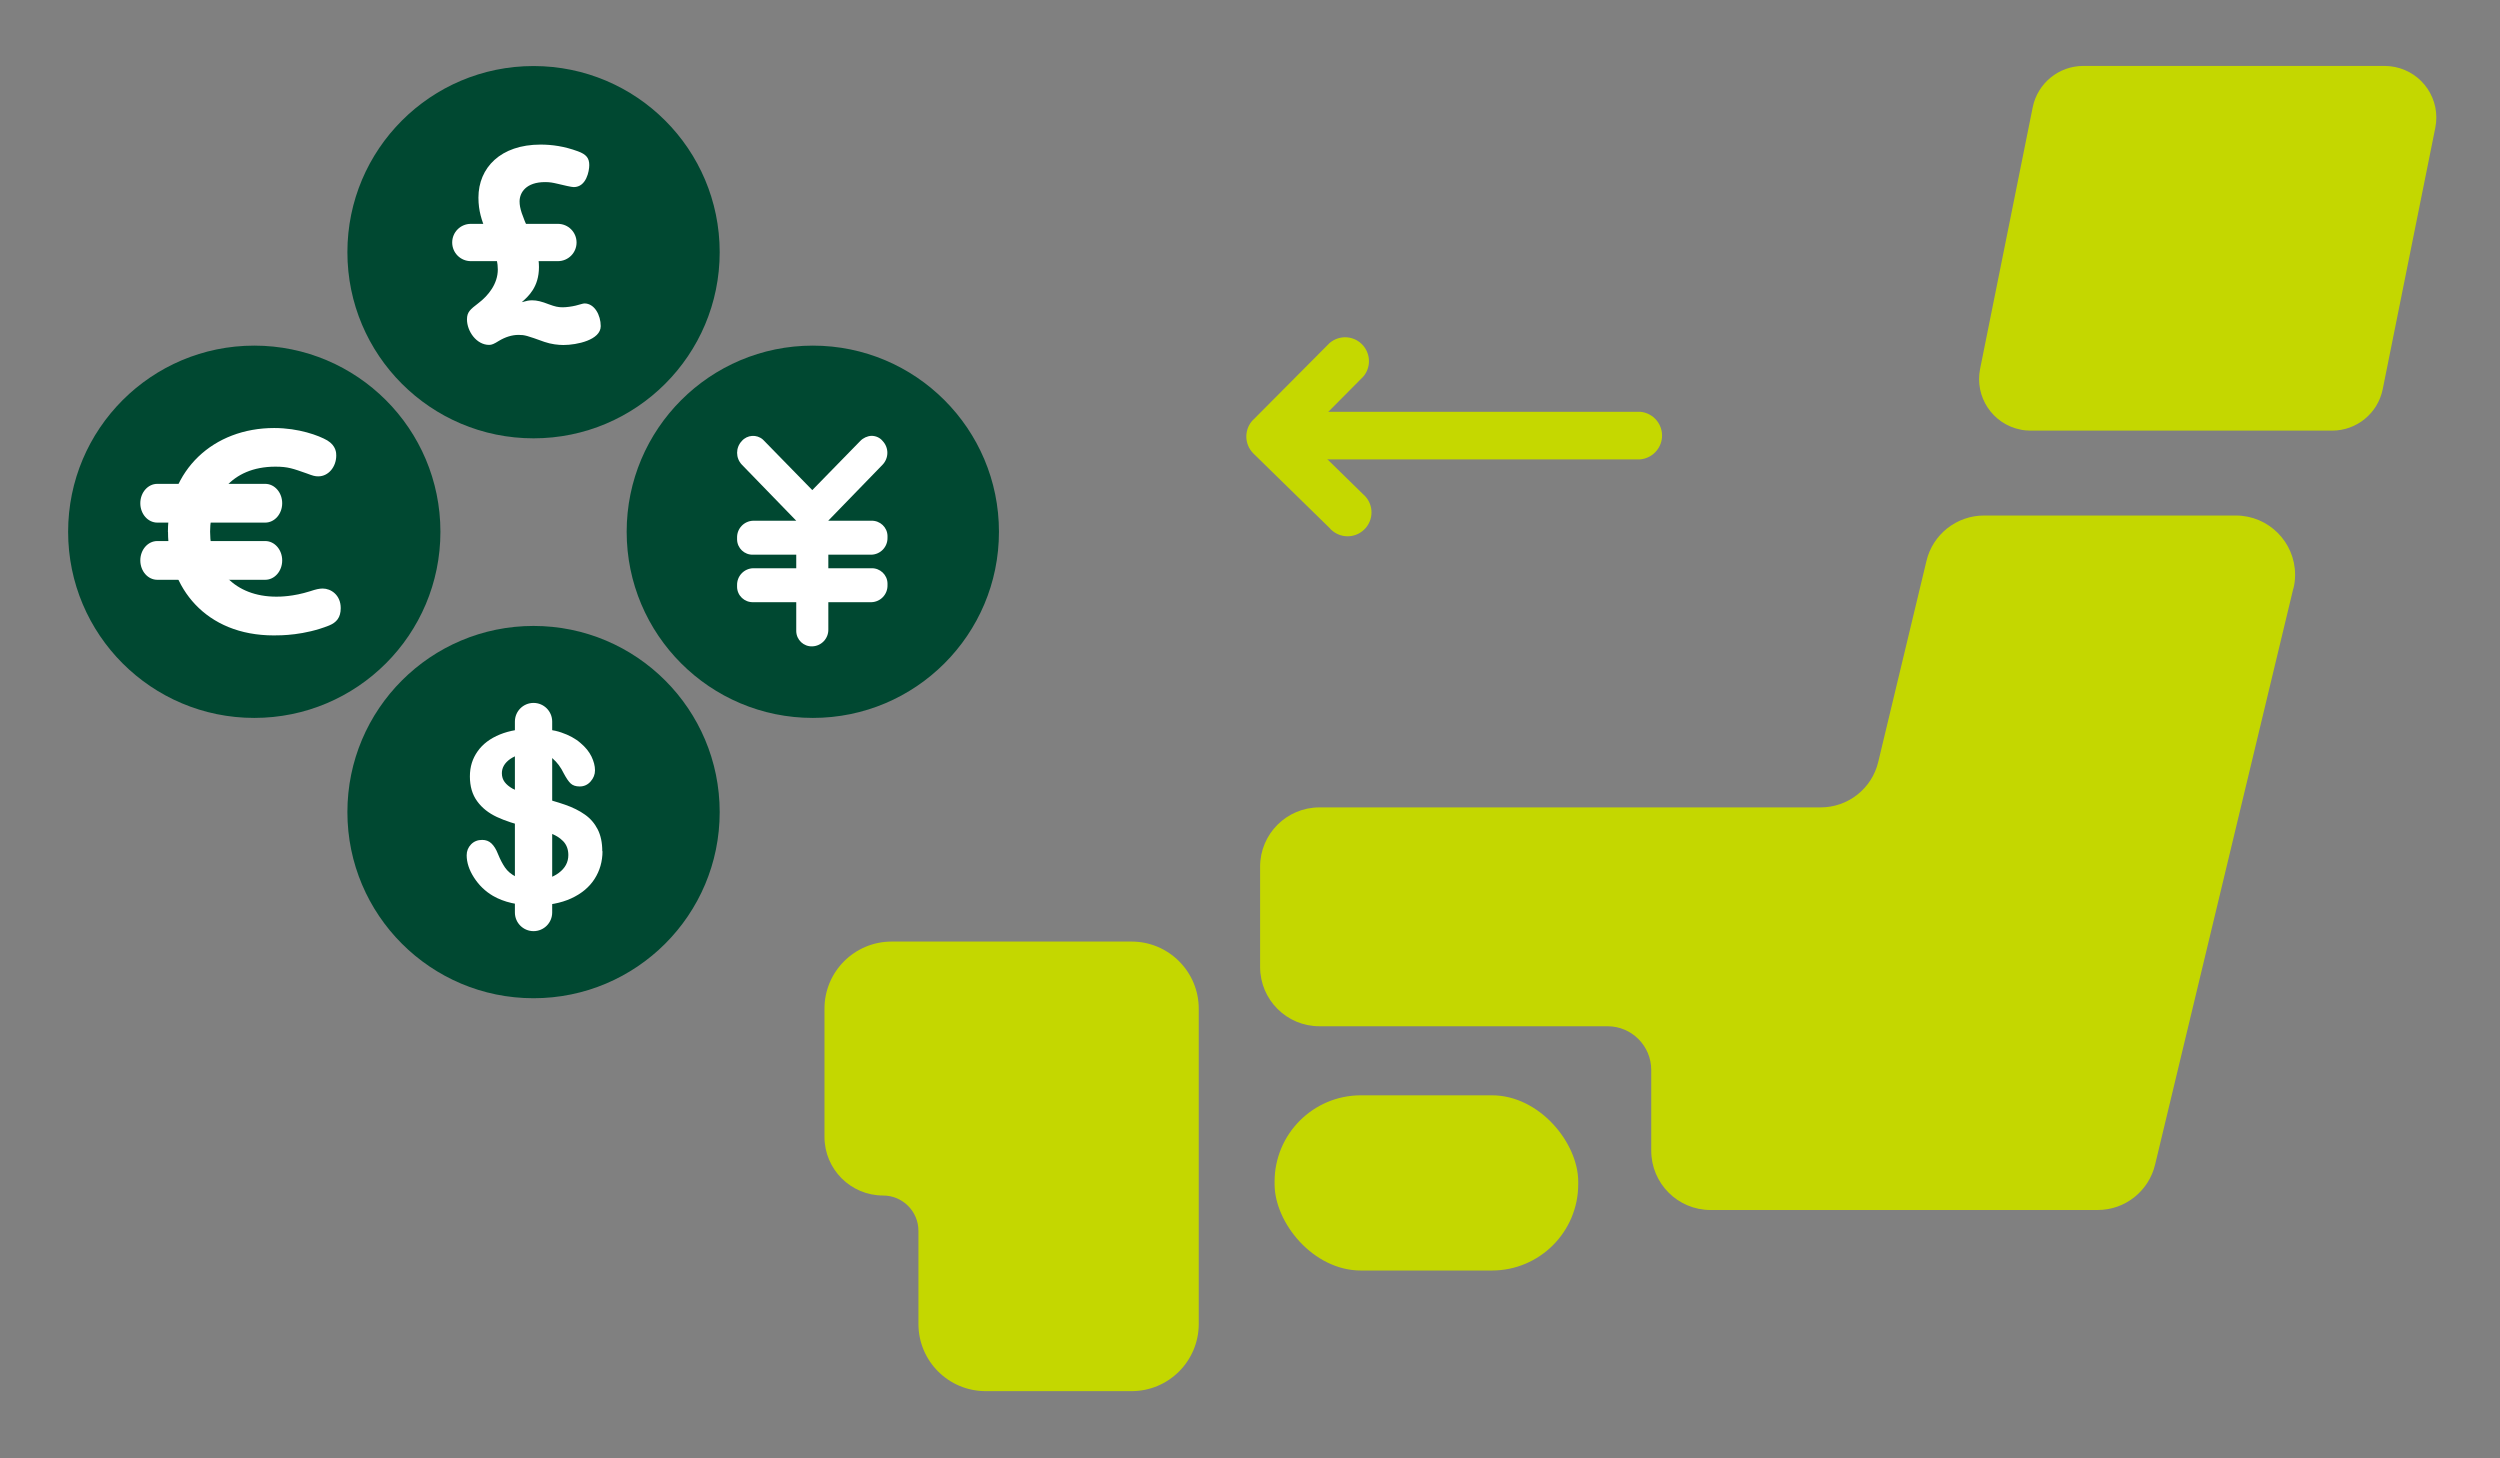 <?xml version="1.0" encoding="UTF-8"?><svg xmlns="http://www.w3.org/2000/svg" viewBox="0 0 240 140"><rect x="0" y="0" width="240" height="140" fill="#808080" stroke="none"/><defs><style>.q{fill:#fff;}.r{fill:#c5d800;fill-rule:evenodd;}.s{fill:#004831;}.t{fill:none;}.u{fill:#c4d700;}</style></defs><g id="a"/><g id="b"><g id="c"><g><rect class="t" width="240" height="140"/><g><circle id="d" class="s" cx="24.41" cy="51.05" r="17.87"/><g><circle id="e" class="s" cx="51.22" cy="77.96" r="17.87"/><path class="q" d="M57.84,81.71c0,.99-.26,1.89-.77,2.68-.51,.79-1.26,1.41-2.24,1.86-.99,.45-2.15,.67-3.5,.67-1.62,0-2.96-.31-4.01-.92-.75-.44-1.35-1.03-1.82-1.76-.47-.73-.7-1.45-.7-2.14,0-.4,.14-.75,.42-1.04s.64-.43,1.07-.43c.35,0,.65,.11,.89,.34s.45,.56,.62,1c.21,.52,.44,.96,.68,1.31,.24,.35,.58,.64,1.02,.87,.44,.23,1.02,.34,1.74,.34,.99,0,1.79-.23,2.4-.69,.62-.46,.92-1.03,.92-1.72,0-.54-.17-.99-.5-1.33-.33-.34-.76-.6-1.29-.78-.53-.18-1.23-.37-2.11-.57-1.18-.28-2.17-.6-2.96-.97s-1.43-.87-1.89-1.51c-.47-.64-.7-1.43-.7-2.38s.25-1.71,.74-2.41c.49-.7,1.21-1.24,2.14-1.62,.93-.38,2.03-.56,3.29-.56,1.01,0,1.88,.12,2.61,.37,.73,.25,1.35,.58,1.83,1,.49,.41,.84,.85,1.06,1.3,.22,.46,.34,.9,.34,1.33,0,.4-.14,.75-.42,1.07s-.63,.48-1.05,.48c-.38,0-.67-.1-.87-.29s-.41-.5-.64-.93c-.3-.62-.66-1.1-1.07-1.45-.42-.35-1.09-.52-2.02-.52-.86,0-1.55,.19-2.08,.56-.53,.38-.79,.83-.79,1.36,0,.33,.09,.61,.27,.85,.18,.24,.43,.44,.74,.62,.31,.17,.63,.31,.95,.4,.32,.1,.85,.24,1.59,.43,.93,.22,1.76,.46,2.51,.72,.75,.26,1.39,.58,1.91,.95,.53,.37,.94,.85,1.23,1.42,.29,.57,.44,1.27,.44,2.1Z"/><path class="q" d="M51.22,89.39c-.99,0-1.79-.8-1.79-1.79v-18.33c0-.99,.8-1.79,1.79-1.79s1.79,.8,1.79,1.79v18.33c0,.99-.8,1.79-1.79,1.79Z"/></g><g><circle id="f" class="s" cx="78.03" cy="51.05" r="17.87"/><path id="g" class="q" d="M83.66,49.99c.83-.02,1.52,.63,1.54,1.45,0,.06,0,.12,0,.18,.02,.87-.66,1.6-1.54,1.63h-4.14v1.3h4.14c.83-.02,1.52,.63,1.54,1.45,0,.06,0,.12,0,.18,.02,.87-.66,1.6-1.54,1.63h-4.14v2.61c.02,.87-.66,1.6-1.54,1.63-.83,.03-1.52-.62-1.54-1.45,0-.06,0-.12,0-.18v-2.61h-4.14c-.83,.02-1.52-.63-1.54-1.45,0-.06,0-.12,0-.18-.02-.87,.66-1.6,1.54-1.63h4.14v-1.3h-4.14c-.83,.03-1.52-.62-1.54-1.45,0-.06,0-.12,0-.18-.02-.87,.66-1.6,1.54-1.63h4.14l-5.22-5.38c-.61-.64-.61-1.64,0-2.28,.52-.59,1.42-.65,2.01-.14,.05,.04,.09,.09,.14,.14l4.61,4.72,4.61-4.72c.28-.29,.67-.47,1.07-.49,.41,0,.81,.17,1.07,.49,.61,.64,.61,1.64,0,2.28l-5.22,5.38h4.14Z"/></g><g><circle id="h" class="s" cx="51.22" cy="24.21" r="17.87"/><g><path class="q" d="M53.74,22.2c.32,0,1.08,.02,1.08,1.17,0,.62-.18,1.19-1.08,1.19h-2.11c.05,.25,.11,.6,.11,1.08,0,1.93-1.03,2.82-1.65,3.37,.5-.14,.69-.18,1.01-.18,.44,0,.89,.11,1.61,.39,.57,.21,.87,.28,1.31,.28,.34,0,.87-.07,1.24-.16,.44-.11,.71-.21,.85-.21,.96,0,1.56,1.12,1.56,2.18,0,1.33-2.29,1.81-3.58,1.81-.48,0-1.17-.07-1.83-.3-1.67-.6-1.88-.67-2.48-.67-.64,0-1.28,.21-1.88,.57-.48,.3-.69,.39-.94,.39-1.22,0-2.13-1.31-2.13-2.45,0-.71,.32-.96,1.1-1.56,.96-.73,1.86-1.86,1.86-3.23,0-.64-.14-1.08-.23-1.31h-1.4c-.8,0-1.08-.46-1.08-1.17,0-.92,.39-1.19,1.08-1.19h.5c-.41-1.05-.73-1.93-.73-3.23,0-2.87,2.13-5.09,5.96-5.09,1.1,0,2.27,.16,3.58,.64,.83,.3,1.1,.67,1.1,1.33,0,.57-.28,2.11-1.49,2.11-.21,0-.99-.18-1.56-.32-.48-.11-.73-.16-1.19-.16-1.81,0-2.45,.99-2.45,1.86,0,.67,.25,1.35,.92,2.87h2.96Z"/><path class="q" d="M53.56,25.07h-8.36c-.99,0-1.79-.8-1.79-1.79s.8-1.79,1.79-1.79h8.36c.99,0,1.79,.8,1.79,1.79s-.8,1.79-1.79,1.79Z"/></g></g><g><path class="q" d="M25.46,50.17H15.1c-.9,0-1.63-.83-1.63-1.86s.73-1.86,1.63-1.86h10.36c.9,0,1.63,.83,1.63,1.86s-.73,1.86-1.63,1.86Z"/><path class="q" d="M25.46,55.66H15.1c-.9,0-1.63-.83-1.63-1.86s.73-1.86,1.63-1.86h10.36c.9,0,1.63,.83,1.63,1.86s-.73,1.86-1.63,1.86Z"/></g><path class="q" d="M16.12,51.08c0-5.98,4.39-9.99,10.2-9.99,2.36,0,4.29,.72,5.1,1.19,.86,.52,.86,1.22,.86,1.45,0,1.1-.76,2-1.72,2-.33,0-.5-.05-1.14-.29-1.29-.45-1.76-.64-2.98-.64-4.29,0-6.27,3-6.27,6.24,0,3.62,2.38,6.24,6.36,6.24,.33,0,1.6,0,3.24-.52,.57-.19,.88-.26,1.22-.26,.76,0,1.72,.6,1.72,1.88,0,.91-.41,1.38-1.12,1.67-2.38,.95-4.62,.95-5.31,.95-6.53,0-10.15-4.58-10.15-9.94Z"/></g><g><path id="i" class="r" d="M120.31,40.3l7.32-7.36c.96-.83,2.4-.73,3.23,.23,.74,.86,.75,2.13,.01,2.99l-5.69,5.73,5.67,5.55c.97,.82,1.09,2.26,.27,3.23s-2.26,1.09-3.23,.27c-.09-.07-.17-.15-.24-.24l-7.32-7.16c-.9-.89-.91-2.34-.03-3.24h0Z"/><path id="j" class="r" d="M157.46,44.1h-33.25c-1.26,.11-2.37-.83-2.48-2.09-.11-1.26,.83-2.37,2.09-2.48,.13-.01,.26-.01,.39,0h33.25c1.26,.11,2.2,1.22,2.09,2.48-.1,1.11-.98,1.99-2.09,2.09Z"/></g><g id="k" transform="translate(103.662 -976.372)"><g id="l" transform="translate(-103.662 976.372)"><path id="m" class="u" d="M228.74,37.37l5.05-25.11c.54-2.68-1.2-5.29-3.88-5.83-.32-.06-.65-.1-.97-.1h-28.94c-2.36,0-4.39,1.66-4.86,3.97l-5.05,25.11c-.54,2.68,1.19,5.29,3.87,5.83,.32,.07,.65,.1,.98,.1h28.94c2.36,0,4.39-1.66,4.86-3.97Z"/><path id="n" class="u" d="M220.16,56.49l-13.27,55.31c-.61,2.56-2.9,4.37-5.53,4.36h-37.15c-3.14,0-5.69-2.55-5.69-5.69h0v-7.75c0-2.32-1.88-4.2-4.2-4.2h-27.66c-3.14,0-5.69-2.55-5.69-5.69v-9.63c0-3.14,2.55-5.69,5.69-5.69h48.12c2.63,0,4.92-1.8,5.53-4.36l4.63-19.3c.61-2.56,2.9-4.36,5.53-4.36h24.17c3.14,0,5.69,2.55,5.69,5.69,0,.44-.05,.89-.16,1.32Z"/><path id="o" class="u" d="M79.15,96.84v12.3c0,3.11,2.52,5.63,5.63,5.63h0c1.87,0,3.39,1.52,3.39,3.39h0v8.94c0,3.56,2.88,6.44,6.44,6.45h14.02c3.56,0,6.44-2.88,6.45-6.44h0v-30.27c0-3.56-2.89-6.45-6.45-6.45h-23.03c-3.56,0-6.45,2.88-6.45,6.44h0Z"/><rect id="p" class="u" x="122.36" y="105.15" width="29.15" height="16.82" rx="8.29" ry="8.29"/></g></g></g></g></g></svg>